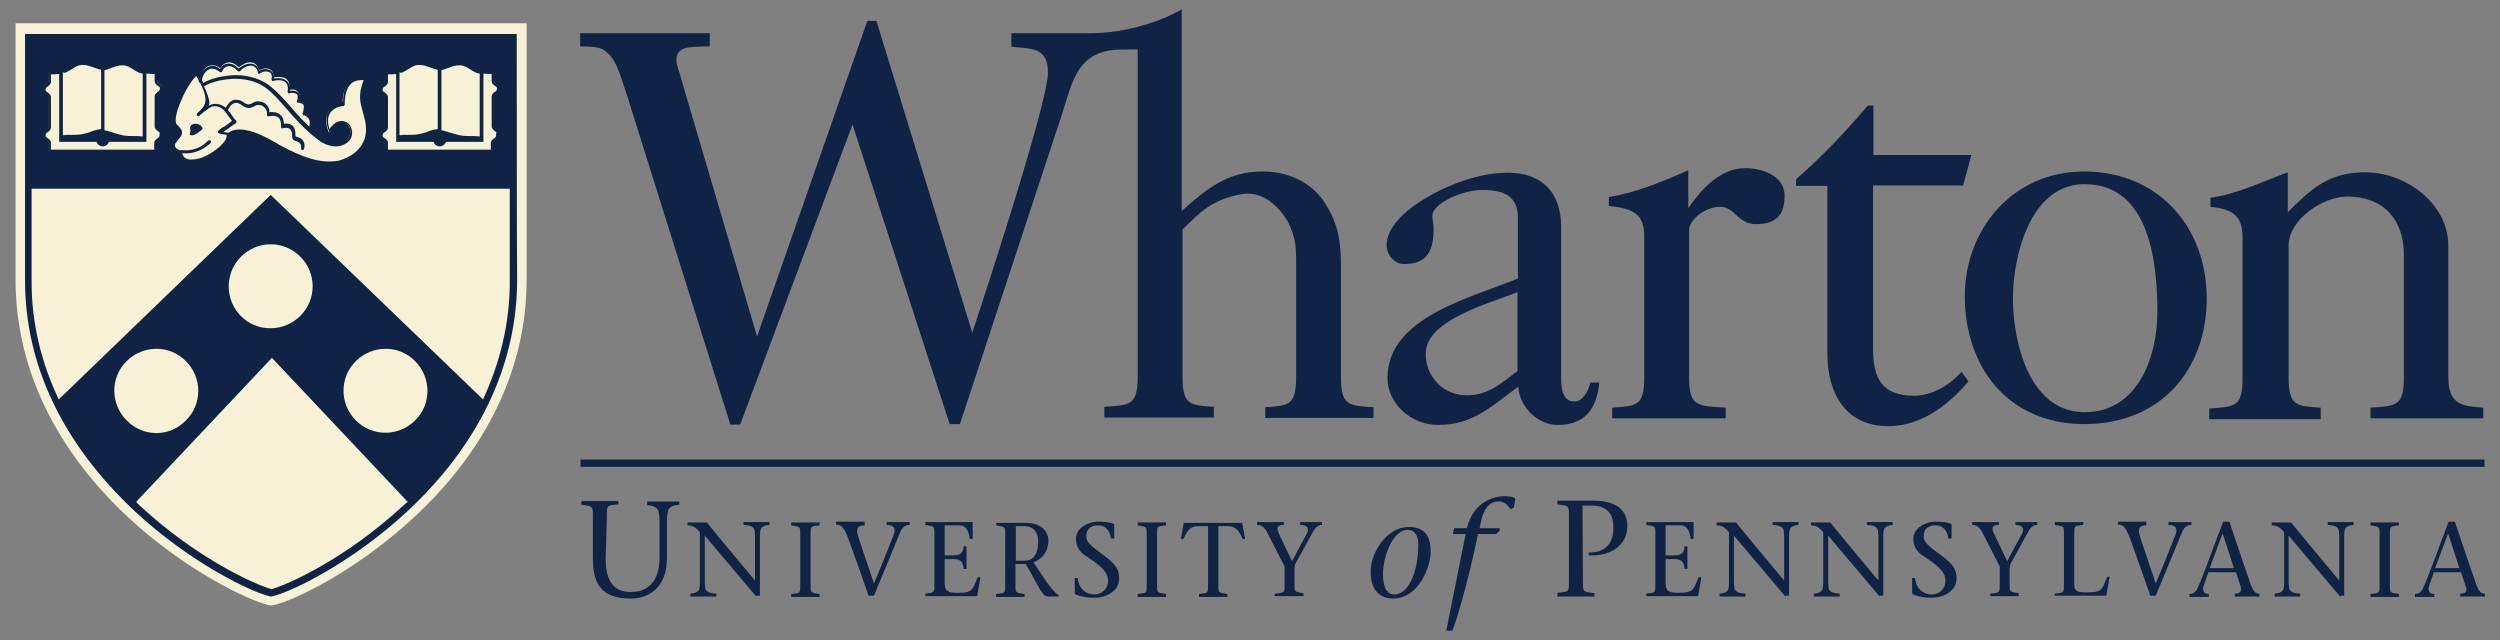 <?xml version="1.0" encoding="UTF-8"?> <svg xmlns="http://www.w3.org/2000/svg" width="125" height="32" viewBox="0 0 125 32" fill="none"><rect x="0" y="0" width="125" height="32" fill="#808080" stroke="none"/><path d="M26.332 1.163H0.778C0.778 1.163 0.778 13.837 0.778 13.919C0.757 19.454 3.844 23.487 6.415 25.873C9.255 28.507 12.382 30.009 13.431 30.256L13.555 30.276L13.678 30.256C14.728 30.029 17.855 28.507 20.694 25.873C23.287 23.487 26.352 19.454 26.332 13.919C26.332 13.755 26.332 1.163 26.332 1.163Z" fill="#F7F1D5"></path><path d="M24.767 6.516C24.808 6.537 24.829 6.578 24.87 6.619C24.891 6.66 24.911 6.722 24.911 6.763C24.911 6.825 24.891 6.866 24.87 6.907C24.85 6.948 24.808 6.969 24.767 7.01C24.706 7.051 24.644 7.092 24.644 7.175V7.627H21.948H19.253V7.175C19.253 7.113 19.192 7.051 19.13 7.01C19.089 6.989 19.068 6.948 19.027 6.907C19.006 6.866 18.986 6.804 18.986 6.763C18.986 6.701 19.006 6.66 19.027 6.619C19.047 6.578 19.089 6.557 19.13 6.516C19.192 6.475 19.253 6.434 19.253 6.352V4.85C19.253 4.788 19.192 4.726 19.13 4.685C19.089 4.665 19.068 4.623 19.027 4.582C19.006 4.541 18.986 4.479 18.986 4.438C18.986 4.377 19.006 4.335 19.027 4.294C19.047 4.253 19.089 4.232 19.13 4.191C19.192 4.15 19.253 4.109 19.253 4.027V3.554H19.315C19.624 3.554 19.891 3.554 20.097 3.471C20.159 3.451 20.261 3.389 20.323 3.348C20.488 3.245 20.673 3.142 20.961 3.142C21.187 3.142 21.393 3.224 21.578 3.307C21.702 3.368 21.846 3.409 21.928 3.409H21.969C22.051 3.409 22.175 3.368 22.319 3.307C22.504 3.245 22.71 3.142 22.936 3.142C23.204 3.142 23.409 3.265 23.574 3.348C23.636 3.389 23.718 3.451 23.8 3.471C23.985 3.554 24.273 3.554 24.582 3.554H24.644V4.006C24.644 4.068 24.706 4.13 24.767 4.171C24.788 4.191 24.829 4.232 24.87 4.274C24.891 4.315 24.911 4.377 24.911 4.418C24.911 4.479 24.891 4.521 24.87 4.562C24.85 4.603 24.808 4.623 24.767 4.665C24.706 4.706 24.644 4.747 24.644 4.829V6.311C24.644 6.413 24.706 6.455 24.767 6.516ZM18.183 7.278C17.772 7.936 16.97 8.101 16.949 8.101C16.784 8.121 16.64 8.142 16.455 8.142C15.632 8.142 14.85 7.792 14.069 7.36C13.986 7.319 13.883 7.257 13.78 7.195C13.287 6.928 12.587 6.537 11.99 6.537C11.826 6.537 11.661 6.557 11.497 6.66L11.476 6.681V6.701C11.476 6.763 11.456 6.866 11.435 6.907C11.332 7.175 11.044 7.422 10.879 7.545C10.53 7.792 10.098 8.039 9.583 8.039C9.501 8.039 9.419 8.018 9.377 8.018C9.275 7.998 9.213 7.936 9.151 7.854C9.131 7.812 9.089 7.771 9.089 7.73C9.069 7.689 9.069 7.668 9.069 7.607V7.586L9.048 7.566C8.842 7.504 8.719 7.36 8.719 7.216C8.719 7.092 8.801 6.989 8.884 6.887C9.028 6.722 9.151 6.578 8.945 6.393C8.925 6.372 8.904 6.372 8.884 6.352C8.863 6.331 8.822 6.311 8.822 6.29C8.657 6.105 8.76 5.734 8.801 5.508V5.488C8.863 5.241 8.966 4.994 9.11 4.706C9.295 4.335 9.521 3.903 9.83 3.656C9.83 3.656 9.851 3.636 9.851 3.656C9.871 3.656 9.871 3.656 9.871 3.677C9.871 3.698 9.912 3.739 9.954 3.821L10.015 3.903L10.036 3.8C10.118 3.533 10.262 3.348 10.468 3.286C10.674 3.224 10.879 3.307 10.982 3.389L11.023 3.409L11.044 3.368C11.106 3.265 11.229 3.142 11.435 3.121C11.641 3.101 11.826 3.265 11.929 3.348L11.949 3.368L11.97 3.348C12.073 3.265 12.32 3.08 12.566 3.121C12.813 3.142 12.896 3.368 12.916 3.451L12.937 3.512L12.999 3.492C13.122 3.43 13.328 3.368 13.534 3.492C13.657 3.574 13.678 3.718 13.678 3.821V3.883L13.739 3.862C13.904 3.842 14.192 3.821 14.357 3.986C14.48 4.13 14.501 4.294 14.48 4.438L14.459 4.5L14.521 4.479C14.665 4.459 14.83 4.479 14.933 4.644C14.994 4.747 14.974 4.911 14.953 4.973V5.055L14.994 5.076C15.077 5.097 15.2 5.138 15.262 5.261C15.282 5.344 15.282 5.488 15.241 5.652L15.221 5.693L15.262 5.714C15.323 5.734 15.467 5.817 15.529 5.94C15.591 6.064 15.591 6.249 15.509 6.434L15.488 6.455L15.509 6.475C15.673 6.64 15.858 6.784 16.044 6.907C16.393 7.175 16.949 7.298 17.34 6.989C17.484 6.866 17.546 6.66 17.504 6.455C17.463 6.29 17.34 6.146 17.175 6.105C16.887 6.043 16.661 6.311 16.476 6.599C16.476 6.619 16.455 6.619 16.455 6.619L16.434 6.599C16.27 6.208 16.27 5.858 16.414 5.59C16.537 5.385 16.805 5.22 17.093 5.179H17.134V5.138C17.134 4.644 17.258 4.315 17.484 4.088C17.628 3.965 17.875 3.821 18.307 3.883C18.327 3.883 18.327 3.883 18.327 3.903C18.327 3.924 18.327 3.924 18.327 3.924C18.019 4.706 18.081 4.973 18.266 5.611C18.286 5.673 18.286 5.734 18.307 5.776C18.492 6.352 18.451 6.866 18.183 7.278ZM7.917 6.516C7.958 6.537 7.978 6.578 8.02 6.619C8.04 6.66 8.061 6.722 8.061 6.763C8.061 6.825 8.04 6.866 8.02 6.907C7.999 6.948 7.958 6.969 7.917 7.01C7.855 7.051 7.793 7.092 7.793 7.175V7.627H5.118H2.444V7.175C2.444 7.113 2.382 7.051 2.32 7.01C2.279 6.989 2.259 6.948 2.217 6.907C2.197 6.866 2.176 6.804 2.176 6.763C2.176 6.701 2.197 6.66 2.217 6.619C2.238 6.578 2.279 6.557 2.32 6.516C2.382 6.475 2.444 6.434 2.444 6.352V4.85C2.444 4.788 2.382 4.726 2.32 4.685C2.279 4.665 2.259 4.623 2.217 4.582C2.197 4.541 2.176 4.479 2.176 4.438C2.176 4.377 2.197 4.335 2.217 4.294C2.238 4.253 2.279 4.232 2.32 4.191C2.382 4.15 2.444 4.109 2.444 4.027V3.554H2.506C2.814 3.554 3.082 3.554 3.287 3.471C3.349 3.451 3.452 3.389 3.514 3.348C3.678 3.245 3.863 3.142 4.151 3.142C4.378 3.142 4.584 3.224 4.769 3.307C4.892 3.368 5.036 3.409 5.118 3.409H5.16C5.242 3.409 5.365 3.368 5.509 3.307C5.695 3.245 5.9 3.142 6.127 3.142C6.394 3.142 6.6 3.265 6.764 3.348C6.826 3.389 6.908 3.451 6.991 3.471C7.176 3.554 7.464 3.554 7.773 3.554H7.834V4.006C7.834 4.068 7.896 4.13 7.958 4.171C7.978 4.191 8.02 4.232 8.061 4.274C8.081 4.315 8.102 4.377 8.102 4.418C8.102 4.479 8.081 4.521 8.061 4.562C8.04 4.603 7.999 4.623 7.958 4.665C7.896 4.706 7.834 4.747 7.834 4.829V6.311C7.814 6.413 7.875 6.455 7.917 6.516ZM1.415 1.846C1.415 1.846 1.436 9.253 1.415 9.212H25.693C25.693 5.734 25.693 1.846 25.693 1.846H1.415Z" fill="#0F2445"></path><path d="M9.771 6.186C9.853 6.186 9.935 6.206 10.018 6.268C10.038 6.289 10.079 6.309 10.079 6.33C10.141 6.392 10.141 6.474 10.059 6.515C9.997 6.556 9.935 6.618 9.894 6.639C9.791 6.7 9.627 6.824 9.503 6.741C9.441 6.7 9.565 6.618 9.503 6.412C9.503 6.248 9.647 6.186 9.771 6.186Z" fill="#0F2445"></path><path d="M9.809 3.8C9.541 4.068 9.336 4.438 9.171 4.767C9.048 5.035 8.945 5.282 8.863 5.529V5.549C8.821 5.714 8.719 6.084 8.842 6.228C8.863 6.249 8.883 6.249 8.904 6.29C8.924 6.311 8.945 6.311 8.965 6.352C9.233 6.619 9.048 6.825 8.904 6.99C8.842 7.092 8.739 7.175 8.739 7.257C8.739 7.442 8.965 7.524 9.048 7.524C9.068 7.545 9.109 7.545 9.109 7.586C9.109 7.648 9.13 7.689 9.13 7.73C9.151 7.771 9.151 7.792 9.192 7.833C9.233 7.895 9.315 7.936 9.377 7.957C9.439 7.977 9.5 7.977 9.562 7.977C10.056 7.977 10.467 7.73 10.796 7.483C11.002 7.339 11.249 7.092 11.311 6.907C11.332 6.846 11.332 6.804 11.332 6.743L10.982 6.681C10.982 6.681 10.982 6.681 10.961 6.681C10.92 6.66 10.899 6.64 10.899 6.619C10.879 6.557 10.961 6.496 11.064 6.413C11.105 6.393 11.126 6.352 11.188 6.352C11.373 6.228 11.517 6.105 11.599 6.043C11.496 5.92 11.434 5.817 11.352 5.714C11.29 5.632 11.249 5.57 11.208 5.529C11.043 5.344 10.735 5.22 10.488 5.385C10.385 5.446 10.303 5.529 10.2 5.59C10.138 5.652 10.035 5.714 9.953 5.796C9.932 5.817 9.891 5.817 9.85 5.776C9.83 5.755 9.83 5.714 9.85 5.673C9.871 5.652 9.871 5.652 9.891 5.632C10.015 5.529 10.262 5.282 10.262 5.097C10.344 4.685 9.953 4.027 9.809 3.8ZM11.99 6.475C12.586 6.475 13.286 6.846 13.821 7.154C13.924 7.216 14.027 7.278 14.109 7.319C15.014 7.792 15.94 8.203 16.907 8.039C16.907 8.039 17.689 7.874 18.08 7.257C18.327 6.866 18.368 6.393 18.203 5.837C18.183 5.776 18.183 5.714 18.162 5.673C17.998 5.097 17.895 4.747 18.183 4.006C17.854 3.986 17.648 4.088 17.545 4.191C17.339 4.397 17.236 4.726 17.236 5.22C17.236 5.261 17.216 5.282 17.175 5.302C16.866 5.323 16.619 5.467 16.496 5.673C16.372 5.878 16.372 6.125 16.475 6.455C16.619 6.249 16.866 5.981 17.195 6.064C17.401 6.105 17.545 6.269 17.586 6.475C17.648 6.722 17.566 6.969 17.38 7.113C16.948 7.463 16.352 7.319 15.961 7.031C15.508 6.701 15.056 6.269 14.582 5.734C14.5 5.632 14.418 5.549 14.335 5.446C14.027 5.097 13.718 4.726 13.348 4.438C12.772 3.986 12.072 3.924 11.599 3.944C11.27 3.965 10.632 4.047 10.2 4.315C10.323 4.582 10.467 4.911 10.467 5.158C10.467 5.2 10.447 5.241 10.447 5.282C10.755 5.097 11.126 5.22 11.352 5.446C11.393 5.508 11.455 5.57 11.517 5.652C11.599 5.776 11.681 5.92 11.805 6.023C11.825 6.043 11.825 6.064 11.825 6.084C11.825 6.105 11.805 6.125 11.805 6.146C11.805 6.146 11.599 6.29 11.311 6.496C11.27 6.516 11.249 6.557 11.188 6.578L11.167 6.599L11.414 6.64C11.62 6.496 11.805 6.475 11.99 6.475ZM16.455 8.203C15.611 8.203 14.85 7.854 14.047 7.422C13.965 7.38 13.862 7.319 13.759 7.257C13.121 6.907 12.155 6.393 11.537 6.722C11.537 6.804 11.517 6.887 11.496 6.948C11.393 7.216 11.085 7.483 10.92 7.586C10.57 7.854 10.138 8.101 9.603 8.101C9.521 8.101 9.439 8.08 9.377 8.059C9.274 8.039 9.192 7.957 9.109 7.874C9.089 7.833 9.048 7.792 9.027 7.73C9.007 7.689 9.007 7.648 9.007 7.607C8.78 7.566 8.636 7.401 8.636 7.216C8.636 7.072 8.739 6.948 8.821 6.866C8.986 6.681 9.027 6.599 8.883 6.455C8.863 6.434 8.863 6.434 8.821 6.413C8.78 6.393 8.76 6.372 8.739 6.352C8.554 6.146 8.657 5.776 8.719 5.529V5.508C8.78 5.261 8.883 5.014 9.027 4.726C9.212 4.335 9.439 3.924 9.768 3.656C9.788 3.636 9.809 3.636 9.83 3.636C9.85 3.636 9.871 3.656 9.891 3.656C9.912 3.677 10.035 3.862 10.159 4.15C10.735 3.8 11.537 3.78 11.64 3.759C12.134 3.739 12.875 3.821 13.492 4.294C13.883 4.603 14.191 4.953 14.5 5.302C14.582 5.385 14.665 5.488 14.747 5.59C15.22 6.125 15.652 6.537 16.125 6.866C16.475 7.113 16.989 7.257 17.36 6.948C17.483 6.846 17.545 6.64 17.504 6.455C17.463 6.29 17.36 6.187 17.216 6.146C16.948 6.084 16.743 6.352 16.578 6.599C16.557 6.619 16.537 6.64 16.516 6.619C16.496 6.619 16.455 6.599 16.455 6.578C16.29 6.167 16.269 5.796 16.434 5.529C16.578 5.302 16.825 5.138 17.154 5.076C17.154 4.582 17.278 4.212 17.504 4.006C17.648 3.883 17.915 3.718 18.368 3.8C18.389 3.8 18.409 3.821 18.43 3.842C18.45 3.862 18.45 3.883 18.43 3.903C18.121 4.665 18.203 4.932 18.368 5.57C18.389 5.632 18.389 5.693 18.409 5.734C18.574 6.352 18.533 6.866 18.245 7.298C17.812 7.977 17.01 8.142 16.948 8.162C16.763 8.183 16.619 8.203 16.455 8.203Z" fill="#0F2445"></path><path d="M9.297 7.667C9.236 7.667 9.153 7.667 9.071 7.646C9.03 7.646 9.009 7.605 9.009 7.564C9.009 7.523 9.05 7.502 9.092 7.502C9.441 7.544 9.956 7.502 10.408 7.029C10.429 7.009 10.47 7.009 10.532 7.029C10.552 7.05 10.552 7.091 10.532 7.153C10.162 7.482 9.75 7.667 9.297 7.667Z" fill="#0F2445"></path><path d="M15.487 6.515C15.467 6.515 15.467 6.515 15.467 6.515C15.426 6.495 15.405 6.454 15.426 6.413C15.508 6.227 15.508 6.063 15.446 5.96C15.364 5.795 15.179 5.754 15.179 5.754C15.158 5.754 15.137 5.734 15.137 5.713C15.117 5.692 15.117 5.672 15.137 5.651C15.158 5.59 15.22 5.363 15.179 5.26C15.158 5.178 14.973 5.137 14.911 5.137C14.891 5.137 14.87 5.116 14.85 5.116C14.829 5.116 14.829 5.075 14.85 5.055C14.87 4.993 14.911 4.828 14.87 4.746C14.747 4.581 14.459 4.664 14.459 4.664C14.438 4.684 14.397 4.664 14.397 4.643C14.397 4.623 14.376 4.602 14.376 4.581C14.376 4.581 14.459 4.314 14.294 4.129C14.088 3.923 13.677 4.046 13.656 4.046C13.636 4.067 13.594 4.046 13.594 4.026C13.594 4.005 13.574 3.985 13.574 3.964C13.574 3.944 13.636 3.738 13.512 3.635C13.265 3.47 12.998 3.676 12.998 3.676C12.977 3.697 12.957 3.697 12.936 3.697C12.915 3.676 12.895 3.676 12.895 3.635C12.895 3.614 12.854 3.326 12.586 3.285C12.298 3.244 12.01 3.532 12.01 3.553C11.99 3.573 11.99 3.573 11.948 3.573C11.928 3.573 11.907 3.553 11.887 3.553C11.887 3.553 11.681 3.285 11.434 3.306C11.187 3.326 11.105 3.573 11.105 3.573C11.084 3.594 11.084 3.614 11.043 3.614C11.023 3.614 11.002 3.614 10.981 3.594C10.981 3.594 10.735 3.367 10.488 3.45C10.179 3.573 10.097 3.944 10.076 4.067C10.056 4.108 10.035 4.129 9.994 4.129C9.953 4.108 9.932 4.088 9.932 4.046C9.953 3.902 10.056 3.47 10.447 3.326C10.673 3.244 10.899 3.347 11.002 3.45C11.064 3.347 11.187 3.182 11.414 3.182C11.66 3.162 11.846 3.347 11.928 3.429C12.051 3.326 12.298 3.162 12.566 3.182C12.792 3.203 12.915 3.388 12.957 3.532C13.08 3.47 13.306 3.388 13.533 3.532C13.697 3.635 13.697 3.8 13.697 3.923C13.862 3.902 14.171 3.882 14.356 4.067C14.52 4.232 14.52 4.417 14.5 4.54C14.623 4.52 14.85 4.52 14.973 4.705C15.035 4.828 15.035 4.972 14.993 5.075C15.096 5.096 15.24 5.157 15.302 5.281C15.343 5.404 15.302 5.59 15.281 5.692C15.364 5.713 15.487 5.816 15.57 5.96C15.652 6.124 15.631 6.31 15.549 6.536C15.528 6.495 15.508 6.515 15.487 6.515Z" fill="#0F2445"></path><path d="M15.118 7.504C15.077 7.504 15.057 7.463 15.057 7.422C15.077 7.154 14.933 7.092 14.789 7.051C14.748 7.031 14.727 7.031 14.686 7.01C14.625 6.969 14.604 6.866 14.604 6.784C14.604 6.681 14.604 6.578 14.522 6.475C14.398 6.331 14.131 6.414 14.131 6.414C14.11 6.434 14.069 6.414 14.069 6.393C14.049 6.372 14.049 6.352 14.049 6.331C14.049 6.331 14.09 6.023 13.925 5.879C13.781 5.755 13.514 5.796 13.431 5.817C13.411 5.817 13.39 5.817 13.37 5.796C13.349 5.776 13.349 5.755 13.349 5.735C13.37 5.549 13.287 5.405 13.143 5.302C13.02 5.241 12.876 5.22 12.773 5.282C12.464 5.447 12.361 5.447 12.032 5.22C11.929 5.158 11.826 5.117 11.724 5.158C11.6 5.179 11.497 5.302 11.415 5.467C11.394 5.488 11.353 5.529 11.312 5.488C11.291 5.467 11.25 5.426 11.291 5.385C11.394 5.179 11.538 5.035 11.703 4.994C11.847 4.973 11.991 4.994 12.114 5.076C12.382 5.261 12.444 5.261 12.691 5.117C12.855 5.035 13.04 5.056 13.205 5.138C13.37 5.241 13.472 5.405 13.472 5.611C13.596 5.591 13.843 5.591 14.007 5.735C14.172 5.858 14.193 6.084 14.193 6.187C14.316 6.167 14.522 6.167 14.645 6.311C14.769 6.434 14.769 6.599 14.769 6.702C14.769 6.743 14.769 6.804 14.789 6.825C14.81 6.825 14.83 6.846 14.851 6.846C14.995 6.887 15.262 6.969 15.221 7.381C15.18 7.483 15.16 7.504 15.118 7.504Z" fill="#0F2445"></path><path d="M7.979 6.763C7.979 6.784 7.958 6.825 7.958 6.845C7.938 6.866 7.917 6.907 7.876 6.907C7.814 6.969 7.711 7.03 7.711 7.154V7.483H5.119H2.547V7.154C2.547 7.03 2.465 6.969 2.383 6.907C2.362 6.886 2.321 6.866 2.3 6.845C2.28 6.825 2.28 6.784 2.28 6.763C2.28 6.742 2.3 6.701 2.3 6.681C2.321 6.66 2.341 6.619 2.383 6.619C2.444 6.557 2.547 6.495 2.547 6.372V4.87C2.547 4.747 2.465 4.685 2.383 4.623C2.362 4.603 2.321 4.582 2.3 4.561C2.28 4.541 2.28 4.5 2.28 4.479C2.28 4.459 2.3 4.417 2.3 4.397C2.321 4.376 2.341 4.335 2.383 4.335C2.444 4.273 2.547 4.212 2.547 4.088V3.718C2.547 3.718 2.547 3.718 2.568 3.718C2.691 3.718 2.835 3.718 2.959 3.697V7.092H4.831C4.852 7.216 4.996 7.318 5.14 7.318C5.284 7.318 5.407 7.216 5.448 7.092H7.321V3.677C7.444 3.697 7.588 3.697 7.711 3.697H7.732V4.047C7.732 4.171 7.814 4.232 7.897 4.294C7.917 4.315 7.958 4.335 7.979 4.356C8 4.376 8 4.417 8 4.438C8 4.459 7.979 4.5 7.979 4.52C7.958 4.541 7.938 4.582 7.897 4.582C7.835 4.644 7.732 4.705 7.732 4.829V6.31C7.732 6.434 7.814 6.495 7.897 6.557C7.917 6.578 7.958 6.598 7.979 6.619C7.979 6.681 7.979 6.722 7.979 6.763ZM3.35 3.594C3.432 3.553 3.514 3.512 3.597 3.45C3.761 3.348 3.905 3.245 4.152 3.245C4.358 3.245 4.543 3.327 4.728 3.389C4.852 3.43 4.954 3.471 5.057 3.492V6.454H5.037C4.893 6.475 4.687 6.516 4.461 6.619C4.399 6.639 4.296 6.66 4.234 6.681C4.008 6.742 3.782 6.742 3.555 6.742C3.411 6.742 3.267 6.742 3.144 6.763V3.615C3.206 3.656 3.288 3.636 3.35 3.594ZM5.531 3.409C5.695 3.348 5.901 3.265 6.107 3.265C6.354 3.265 6.498 3.368 6.662 3.471C6.724 3.512 6.827 3.574 6.909 3.615C6.971 3.636 7.053 3.677 7.135 3.677V6.825C7.012 6.804 6.868 6.804 6.724 6.804C6.498 6.804 6.271 6.804 6.045 6.742C5.983 6.722 5.88 6.701 5.819 6.681C5.592 6.619 5.366 6.537 5.243 6.516C5.243 6.516 5.243 6.516 5.222 6.516V3.512C5.325 3.492 5.428 3.45 5.531 3.409ZM7.958 6.475C7.897 6.434 7.856 6.413 7.856 6.351V4.87C7.856 4.829 7.876 4.808 7.958 4.747C8 4.726 8.041 4.685 8.082 4.623C8.102 4.561 8.144 4.5 8.144 4.459C8.144 4.417 8.123 4.335 8.082 4.294C8.061 4.253 8.02 4.212 7.958 4.171C7.897 4.129 7.856 4.109 7.856 4.047V3.512H7.732C7.465 3.512 7.156 3.512 6.971 3.43C6.909 3.409 6.827 3.368 6.765 3.306C6.6 3.204 6.415 3.08 6.107 3.08C5.88 3.08 5.654 3.162 5.469 3.245C5.345 3.306 5.222 3.348 5.14 3.348H5.119H5.098C5.016 3.348 4.893 3.306 4.769 3.245C4.584 3.183 4.378 3.08 4.131 3.08C3.843 3.08 3.638 3.204 3.473 3.306C3.411 3.348 3.329 3.389 3.267 3.43C3.082 3.512 2.774 3.512 2.506 3.512H2.424V4.047C2.424 4.088 2.403 4.109 2.321 4.171C2.28 4.191 2.239 4.232 2.197 4.294C2.156 4.356 2.136 4.417 2.136 4.459C2.136 4.52 2.156 4.582 2.197 4.623C2.218 4.664 2.259 4.705 2.321 4.747C2.383 4.788 2.424 4.808 2.424 4.87V6.351C2.424 6.393 2.403 6.413 2.321 6.475C2.28 6.495 2.239 6.537 2.197 6.598C2.177 6.66 2.136 6.722 2.136 6.763C2.136 6.825 2.156 6.886 2.197 6.928C2.218 6.969 2.259 7.01 2.321 7.051C2.383 7.092 2.424 7.113 2.424 7.174V7.668H5.16H7.897V7.174C7.897 7.133 7.917 7.113 8 7.051C8.041 7.03 8.082 6.989 8.123 6.928C8.164 6.866 8.185 6.804 8.185 6.763C8.185 6.701 8.164 6.639 8.123 6.598C8.041 6.537 8 6.495 7.958 6.475ZM24.809 6.763C24.809 6.784 24.788 6.825 24.788 6.845C24.768 6.866 24.747 6.907 24.706 6.907C24.644 6.969 24.541 7.03 24.541 7.154V7.483H21.97H19.398V7.154C19.398 7.03 19.316 6.969 19.233 6.907C19.213 6.886 19.172 6.866 19.151 6.845C19.13 6.825 19.13 6.784 19.13 6.763C19.13 6.742 19.151 6.701 19.151 6.681C19.172 6.66 19.192 6.619 19.233 6.619C19.295 6.557 19.398 6.495 19.398 6.372V4.87C19.398 4.747 19.316 4.685 19.233 4.623C19.213 4.603 19.172 4.582 19.151 4.561C19.13 4.541 19.13 4.5 19.13 4.479C19.13 4.459 19.151 4.417 19.151 4.397C19.172 4.376 19.192 4.335 19.233 4.335C19.295 4.273 19.398 4.212 19.398 4.088V3.718C19.398 3.718 19.398 3.718 19.419 3.718C19.542 3.718 19.686 3.718 19.809 3.697V7.092H21.682C21.702 7.216 21.846 7.318 21.99 7.318C22.134 7.318 22.258 7.216 22.299 7.092H24.171V3.677C24.295 3.697 24.439 3.697 24.562 3.697H24.583V4.047C24.583 4.171 24.665 4.232 24.747 4.294C24.768 4.315 24.809 4.335 24.83 4.356C24.85 4.376 24.85 4.417 24.85 4.438C24.85 4.459 24.83 4.5 24.83 4.52C24.809 4.541 24.788 4.582 24.747 4.582C24.686 4.644 24.583 4.705 24.583 4.829V6.31C24.583 6.434 24.665 6.495 24.747 6.557C24.768 6.578 24.809 6.598 24.83 6.619C24.788 6.681 24.809 6.722 24.809 6.763ZM20.18 3.594C20.262 3.553 20.344 3.512 20.427 3.45C20.591 3.348 20.735 3.245 20.982 3.245C21.188 3.245 21.373 3.327 21.558 3.389C21.682 3.43 21.785 3.471 21.887 3.492V6.454H21.867C21.723 6.475 21.517 6.516 21.291 6.619C21.229 6.639 21.126 6.66 21.064 6.681C20.838 6.742 20.612 6.742 20.386 6.742C20.241 6.742 20.097 6.742 19.974 6.763V3.615C20.036 3.656 20.097 3.636 20.18 3.594ZM22.381 3.409C22.546 3.348 22.752 3.265 22.957 3.265C23.204 3.265 23.348 3.368 23.513 3.471C23.575 3.512 23.677 3.574 23.76 3.615C23.821 3.636 23.904 3.677 23.986 3.677V6.825C23.863 6.804 23.719 6.804 23.575 6.804C23.348 6.804 23.122 6.804 22.896 6.742C22.834 6.722 22.731 6.701 22.669 6.681C22.443 6.619 22.217 6.537 22.093 6.516C22.093 6.516 22.093 6.516 22.073 6.516V3.512C22.155 3.492 22.258 3.45 22.381 3.409ZM24.788 6.475C24.727 6.434 24.686 6.413 24.686 6.351V4.87C24.686 4.829 24.706 4.808 24.788 4.747C24.83 4.726 24.871 4.685 24.912 4.623C24.933 4.561 24.974 4.5 24.974 4.459C24.974 4.417 24.953 4.335 24.912 4.294C24.891 4.253 24.85 4.212 24.788 4.171C24.727 4.129 24.686 4.109 24.686 4.047V3.512H24.562C24.295 3.512 23.986 3.512 23.801 3.43C23.739 3.409 23.657 3.368 23.595 3.306C23.43 3.204 23.245 3.08 22.937 3.08C22.71 3.08 22.484 3.162 22.299 3.245C22.175 3.306 22.052 3.348 21.97 3.348H21.949C21.867 3.348 21.743 3.306 21.62 3.245C21.435 3.183 21.229 3.08 20.982 3.08C20.694 3.08 20.488 3.204 20.324 3.306C20.262 3.348 20.18 3.389 20.118 3.43C19.933 3.512 19.624 3.512 19.357 3.512H19.233V4.047C19.233 4.088 19.213 4.109 19.13 4.171C19.089 4.191 19.048 4.232 19.007 4.294C18.986 4.356 18.945 4.417 18.945 4.459C18.945 4.52 18.966 4.582 19.007 4.623C19.027 4.664 19.069 4.705 19.13 4.747C19.192 4.788 19.233 4.808 19.233 4.87V6.351C19.233 6.393 19.213 6.413 19.13 6.475C19.089 6.495 19.048 6.537 19.007 6.598C18.986 6.66 18.945 6.722 18.945 6.763C18.945 6.825 18.966 6.886 19.007 6.928C19.027 6.969 19.069 7.01 19.13 7.051C19.192 7.092 19.233 7.113 19.233 7.174V7.668H21.97H24.706V7.174C24.706 7.133 24.727 7.113 24.809 7.051C24.85 7.03 24.891 6.989 24.933 6.928C24.953 6.866 24.994 6.804 24.994 6.763C24.994 6.701 24.974 6.639 24.933 6.598C24.871 6.537 24.809 6.495 24.788 6.475Z" fill="#0F2445"></path><path d="M24.151 19.971L13.534 9.745L2.938 19.971C2.115 18.243 1.56 16.226 1.58 13.963C1.58 13.901 1.58 11.844 1.58 9.437H25.488C25.488 11.844 25.488 13.901 25.488 13.963C25.509 16.226 24.953 18.243 24.151 19.971ZM20.756 21.02C19.933 21.843 18.596 21.843 17.793 21.02C16.97 20.197 16.97 18.86 17.793 18.057C18.616 17.234 19.953 17.234 20.756 18.057C21.579 18.88 21.579 20.218 20.756 21.02ZM11.435 14.313C11.435 13.161 12.382 12.214 13.534 12.214C14.686 12.214 15.633 13.161 15.633 14.313C15.633 15.465 14.686 16.411 13.534 16.411C12.382 16.432 11.435 15.486 11.435 14.313ZM20.139 25.3C17.299 27.933 14.357 29.25 13.575 29.456C12.793 29.25 9.851 27.933 7.012 25.3C6.95 25.238 6.868 25.176 6.806 25.094L13.596 17.893L20.386 25.094C20.283 25.176 20.2 25.238 20.139 25.3ZM6.333 21.02C5.51 20.197 5.51 18.86 6.333 18.057C7.156 17.234 8.493 17.234 9.296 18.057C10.119 18.88 10.119 20.218 9.296 21.02C8.493 21.864 7.156 21.864 6.333 21.02ZM25.509 2.03C25.509 2.812 25.509 6.124 25.509 9.066H1.601C1.601 6.124 1.601 2.812 1.601 2.03H25.509ZM25.838 1.701H1.251C1.251 1.701 1.251 13.799 1.251 13.963C1.231 19.333 4.234 23.222 6.745 25.567C9.481 28.118 12.567 29.62 13.534 29.826H13.555H13.575C14.542 29.62 17.628 28.118 20.365 25.567C22.875 23.242 25.858 19.333 25.858 13.963C25.838 13.799 25.838 1.701 25.838 1.701Z" fill="#0F2445"></path><path d="M124.205 23.345H29.026V22.975H124.225V23.345H124.205ZM30.282 27.913C30.282 28.88 30.549 29.6 31.557 29.6C32.483 29.6 32.977 28.962 32.977 27.892V25.999C32.977 25.855 32.956 25.732 32.936 25.629C32.915 25.382 32.668 25.279 32.359 25.259V25.073H33.964V25.238C33.635 25.259 33.409 25.361 33.388 25.608C33.368 25.732 33.347 25.835 33.347 25.979V27.913C33.347 29.394 32.421 29.929 31.537 29.929C30.076 29.929 29.644 29.188 29.644 27.954V25.917C29.644 25.279 29.664 25.32 29.068 25.238V25.053H30.919V25.218C30.302 25.279 30.343 25.259 30.343 25.896L30.282 27.913ZM37.812 29.826C36.968 28.839 36.104 27.789 35.24 26.781V29.106C35.24 29.23 35.261 29.312 35.261 29.394C35.281 29.579 35.466 29.662 35.816 29.682V29.826H34.52V29.682C34.787 29.662 34.952 29.579 34.972 29.394C34.993 29.312 34.993 29.23 34.993 29.106V26.617C34.849 26.431 34.684 26.267 34.376 26.267V26.123H35.343C36.125 27.09 36.948 28.057 37.73 29.003H37.75V26.822C37.75 26.699 37.73 26.617 37.73 26.534C37.709 26.349 37.524 26.267 37.174 26.246V26.102H38.47V26.246C38.223 26.267 38.038 26.349 38.018 26.534C37.997 26.617 37.997 26.699 37.997 26.822V29.785H37.812V29.826ZM40.528 29.168C40.528 29.662 40.507 29.62 40.98 29.703V29.847H39.561V29.703C40.034 29.641 40.013 29.682 40.013 29.168V26.802C40.013 26.308 40.034 26.349 39.561 26.267V26.123H40.98V26.267C40.507 26.328 40.528 26.287 40.528 26.802V29.168ZM43.243 26.267C42.956 26.267 42.75 26.349 42.914 26.843C43.12 27.481 43.429 28.365 43.696 29.168C44.046 28.365 44.355 27.563 44.684 26.74C44.807 26.411 44.684 26.246 44.334 26.246V26.102H45.486V26.246C45.322 26.246 45.157 26.308 45.033 26.555C44.581 27.645 44.149 28.715 43.696 29.785H43.429C43.12 28.88 42.75 27.851 42.42 26.946C42.215 26.39 42.071 26.226 41.803 26.226V26.082H43.223L43.243 26.267ZM46.268 29.682C46.741 29.62 46.721 29.662 46.721 29.147V26.781C46.721 26.287 46.741 26.328 46.268 26.246V26.102H48.634V26.946H48.49C48.428 26.555 48.325 26.267 47.955 26.267H47.235V27.769H47.688C48.017 27.769 48.161 27.645 48.181 27.316H48.325V28.448H48.181C48.161 28.139 48.058 27.954 47.688 27.954H47.235V29.147C47.235 29.6 47.441 29.641 47.914 29.641C48.675 29.641 48.634 29.435 48.881 28.859H49.025L48.86 29.806H46.268V29.682ZM49.827 26.143H51.35C51.885 26.143 52.42 26.431 52.42 27.049C52.42 27.584 52.091 27.954 51.679 28.119L52.194 28.9C52.461 29.291 52.749 29.662 52.934 29.765V29.826H52.399C52.091 29.826 51.906 29.25 51.288 28.201H50.774V29.168C50.774 29.662 50.753 29.62 51.227 29.703V29.847H49.807V29.703C50.28 29.641 50.26 29.682 50.26 29.168V26.802C50.26 26.308 50.28 26.349 49.807 26.267L49.827 26.143ZM50.774 28.036H51.227C51.679 28.036 51.906 27.686 51.906 27.09C51.906 26.514 51.597 26.308 51.206 26.308H50.794V28.036H50.774ZM55.547 26.925C55.506 26.555 55.3 26.267 54.889 26.267C54.58 26.267 54.313 26.431 54.313 26.802C54.313 27.172 54.683 27.378 55.218 27.789C55.773 28.201 55.959 28.468 55.959 28.921C55.959 29.559 55.321 29.888 54.683 29.888C54.333 29.888 54.045 29.826 53.778 29.723C53.757 29.703 53.737 29.703 53.737 29.662V28.9H53.881C53.942 29.477 54.333 29.723 54.724 29.723C55.094 29.723 55.403 29.435 55.403 29.044C55.403 28.695 55.218 28.407 54.436 27.892C54.148 27.707 53.798 27.501 53.798 26.925C53.798 26.452 54.333 26.082 54.93 26.082C55.156 26.082 55.465 26.102 55.671 26.184C55.691 26.205 55.712 26.205 55.712 26.246V26.925H55.547ZM57.852 29.168C57.852 29.662 57.831 29.62 58.304 29.703V29.847H56.885V29.703C57.358 29.641 57.337 29.682 57.337 29.168V26.802C57.337 26.308 57.358 26.349 56.885 26.267V26.123H58.304V26.267C57.831 26.328 57.852 26.287 57.852 26.802V29.168ZM60.917 29.168C60.917 29.662 60.897 29.62 61.37 29.703V29.847H59.95V29.703C60.423 29.641 60.403 29.682 60.403 29.168V26.308H59.909C59.456 26.308 59.353 26.596 59.168 26.946H59.045L59.189 26.143H62.111L62.255 26.946H62.131C61.967 26.596 61.843 26.308 61.39 26.308H60.917V29.168ZM63.777 29.682C64.25 29.62 64.23 29.662 64.23 29.147V28.324L63.407 26.72C63.242 26.37 63.098 26.246 62.851 26.246V26.102H64.189V26.246C63.798 26.246 63.839 26.452 63.962 26.72L64.6 28.057L65.32 26.72C65.505 26.411 65.341 26.246 65.011 26.246V26.102H66.102V26.246C65.958 26.246 65.814 26.308 65.67 26.555L64.785 28.16C64.724 28.263 64.724 28.427 64.724 28.551V29.127C64.724 29.62 64.703 29.579 65.176 29.662V29.806H63.736V29.682H63.777ZM68.53 28.571C68.53 27.666 69.312 26.349 70.443 26.349C71.349 26.349 71.534 26.966 71.534 27.584C71.534 28.345 70.937 29.929 69.641 29.929C68.756 29.909 68.53 29.209 68.53 28.571ZM70.916 27.234C70.916 26.514 70.484 26.493 70.382 26.493C69.641 26.493 69.147 27.831 69.147 28.715C69.147 29.065 69.209 29.723 69.723 29.723C70.505 29.703 70.916 28.427 70.916 27.234ZM74.97 26.555L74.805 26.699H73.9C73.571 28.324 73.015 30.485 72.624 31.534H72.316L73.282 26.699H72.645L72.706 26.411H73.344C73.694 24.95 74.908 24.806 75.196 24.806C75.361 24.806 75.69 24.827 75.772 24.93L75.69 25.382L75.525 25.464C75.422 25.279 75.216 25.073 74.928 25.073C74.517 25.073 74.208 25.361 74.044 26.082L73.982 26.411H74.99L74.97 26.555ZM79.146 28.983C79.146 29.62 79.126 29.579 79.722 29.662V29.826H77.871V29.641C78.488 29.579 78.447 29.6 78.447 28.962V25.896C78.447 25.259 78.467 25.3 77.871 25.218V25.032H79.661C80.792 25.032 81.368 25.485 81.368 26.308C81.368 27.296 80.484 27.831 79.434 27.769V27.625C80.299 27.645 80.669 27.131 80.669 26.39C80.669 25.608 80.299 25.279 79.537 25.279H79.126L79.146 28.983ZM82.315 29.682C82.788 29.62 82.767 29.662 82.767 29.147V26.781C82.767 26.287 82.788 26.328 82.315 26.246V26.102H84.681V26.946H84.537C84.475 26.555 84.372 26.267 84.002 26.267H83.282V27.769H83.734C84.064 27.769 84.208 27.645 84.228 27.316H84.372V28.448H84.228C84.208 28.139 84.105 27.954 83.734 27.954H83.282V29.147C83.282 29.6 83.487 29.641 83.961 29.641C84.722 29.641 84.681 29.435 84.928 28.859H85.072L84.907 29.806H82.315V29.682ZM89.269 29.826C88.425 28.839 87.561 27.789 86.697 26.781V29.106C86.697 29.23 86.718 29.312 86.718 29.394C86.738 29.579 86.924 29.662 87.273 29.682V29.826H85.977V29.682C86.245 29.662 86.409 29.579 86.43 29.394C86.45 29.312 86.45 29.23 86.45 29.106V26.617C86.306 26.431 86.142 26.267 85.833 26.267V26.123H86.8C87.582 27.09 88.405 28.057 89.187 29.003H89.207V26.822C89.207 26.699 89.187 26.617 89.187 26.534C89.166 26.349 88.981 26.267 88.631 26.246V26.102H89.927V26.246C89.68 26.267 89.495 26.349 89.475 26.534C89.454 26.617 89.454 26.699 89.454 26.822V29.785H89.29V29.826H89.269ZM93.981 29.826C93.137 28.839 92.273 27.789 91.409 26.781V29.106C91.409 29.23 91.429 29.312 91.429 29.394C91.45 29.579 91.635 29.662 91.985 29.682V29.826H90.689V29.682C90.956 29.662 91.121 29.579 91.141 29.394C91.162 29.312 91.162 29.23 91.162 29.106V26.617C91.018 26.431 90.853 26.267 90.545 26.267V26.123H91.512C92.293 27.09 93.117 28.057 93.898 29.003H93.919V26.822C93.919 26.699 93.898 26.617 93.898 26.534C93.878 26.349 93.693 26.267 93.343 26.246V26.102H94.639V26.246C94.392 26.267 94.207 26.349 94.186 26.534C94.166 26.617 94.166 26.699 94.166 26.822V29.785H93.981V29.826ZM97.417 26.925C97.376 26.555 97.17 26.267 96.758 26.267C96.45 26.267 96.182 26.431 96.182 26.802C96.182 27.172 96.552 27.378 97.087 27.789C97.643 28.201 97.828 28.468 97.828 28.921C97.828 29.559 97.19 29.888 96.552 29.888C96.203 29.888 95.915 29.826 95.647 29.723C95.627 29.703 95.606 29.703 95.606 29.662V28.9H95.75C95.812 29.477 96.203 29.723 96.594 29.723C96.964 29.723 97.273 29.435 97.273 29.044C97.273 28.695 97.087 28.407 96.306 27.892C96.017 27.707 95.668 27.501 95.668 26.925C95.668 26.452 96.203 26.082 96.799 26.082C97.026 26.082 97.334 26.102 97.54 26.184C97.561 26.205 97.581 26.205 97.581 26.246V26.925H97.417ZM99.536 29.682C100.009 29.62 99.988 29.662 99.988 29.147V28.324L99.165 26.72C99.001 26.37 98.857 26.246 98.61 26.246V26.102H99.947V26.246C99.556 26.246 99.577 26.452 99.721 26.72L100.359 28.057L101.079 26.72C101.264 26.411 101.099 26.246 100.77 26.246V26.102H101.861V26.246C101.717 26.246 101.573 26.308 101.429 26.555L100.544 28.16C100.482 28.263 100.482 28.427 100.482 28.551V29.127C100.482 29.62 100.462 29.579 100.935 29.662V29.806H99.515V29.662H99.536V29.682ZM102.745 29.682C103.219 29.62 103.198 29.662 103.198 29.147V26.781C103.198 26.287 103.219 26.328 102.745 26.246V26.102H104.165V26.246C103.692 26.308 103.712 26.267 103.712 26.781V29.23C103.712 29.6 103.918 29.62 104.391 29.62C105.153 29.62 105.112 29.415 105.358 28.839H105.482L105.317 29.785H102.725L102.745 29.682ZM107.334 26.267C107.046 26.267 106.84 26.349 107.004 26.843C107.21 27.481 107.519 28.365 107.786 29.168C108.136 28.365 108.445 27.563 108.774 26.74C108.897 26.411 108.774 26.246 108.424 26.246V26.102H109.576V26.246C109.412 26.246 109.247 26.308 109.124 26.555C108.671 27.645 108.239 28.715 107.786 29.785H107.519C107.19 28.88 106.84 27.851 106.511 26.946C106.305 26.39 106.161 26.226 105.893 26.226V26.082H107.313V26.267H107.334ZM110.42 28.612L110.173 29.312C110.111 29.518 110.193 29.703 110.44 29.703V29.847H109.473V29.703C109.617 29.703 109.782 29.62 109.864 29.435C110.091 28.983 110.708 27.254 111.16 26.082H111.469C111.819 27.131 112.374 28.777 112.539 29.23C112.662 29.538 112.745 29.682 112.971 29.682V29.826H111.737V29.682C112.066 29.682 112.086 29.518 112.025 29.291L111.798 28.612H110.42ZM111.695 28.407L111.14 26.699H111.119L110.482 28.407H111.695ZM117.004 29.826C116.16 28.839 115.296 27.789 114.432 26.781V29.106C114.432 29.23 114.452 29.312 114.452 29.394C114.473 29.579 114.658 29.662 115.008 29.682V29.826H113.732V29.682C114 29.662 114.164 29.579 114.185 29.394C114.206 29.312 114.206 29.23 114.206 29.106V26.617C114.061 26.431 113.897 26.267 113.588 26.267V26.123H114.555C115.337 27.09 116.16 28.057 116.942 29.003H116.963V26.822C116.963 26.699 116.942 26.617 116.942 26.534C116.921 26.349 116.736 26.267 116.386 26.246V26.102H117.683V26.246C117.436 26.267 117.251 26.349 117.23 26.534C117.209 26.617 117.209 26.699 117.209 26.822V29.785H117.045V29.826H117.004ZM119.493 29.168C119.493 29.662 119.473 29.62 119.946 29.703V29.847H118.526V29.703C118.999 29.641 118.979 29.682 118.979 29.168V26.802C118.979 26.308 118.999 26.349 118.526 26.267V26.123H119.946V26.267C119.473 26.328 119.493 26.287 119.493 26.802V29.168ZM121.695 28.612L121.448 29.312C121.386 29.518 121.468 29.703 121.715 29.703V29.847H120.748V29.703C120.892 29.703 121.057 29.62 121.139 29.435C121.365 28.983 121.983 27.254 122.435 26.082H122.744C123.094 27.131 123.649 28.777 123.814 29.23C123.937 29.538 124.02 29.682 124.246 29.682V29.826H123.011V29.682C123.341 29.682 123.361 29.518 123.279 29.291L123.053 28.612H121.695ZM122.97 28.407L122.415 26.699H122.394L121.756 28.407H122.97ZM75.875 18.551V14.601C74.579 15.156 71.287 15.959 71.287 17.687C71.287 18.839 72.151 19.765 73.344 19.765C74.414 19.765 75.052 19.169 75.875 18.551ZM75.895 13.922V10.898C75.895 9.787 75.175 9.498 74.126 9.498C73.097 9.498 71.616 10.177 71.616 10.795C71.616 10.959 71.678 11.165 71.678 11.432C71.678 12.482 71.41 13.202 70.196 13.202C69.682 13.202 69.332 12.708 69.332 12.255C69.332 11.638 69.764 11.062 70.361 10.548C71.657 9.498 73.694 8.634 75.381 8.634C77.13 8.634 78.056 9.663 78.056 11.33V18.778C78.056 19.251 78.056 20.074 78.714 20.074C79.167 20.074 79.434 19.498 79.517 19.127H79.969C79.825 20.465 79.249 21.247 77.891 21.247C76.842 21.247 75.957 20.3 75.916 19.333C74.579 20.3 73.673 21.247 71.904 21.247C70.587 21.247 69.373 20.218 69.373 18.881C69.394 15.835 73.591 14.889 75.895 13.922ZM100.647 14.93C100.647 17.07 101.449 20.609 104.227 20.609C106.922 20.609 107.869 17.79 107.869 15.609C107.869 13.243 107.519 9.21 104.247 9.21C101.49 9.19 100.647 12.852 100.647 14.93ZM98.24 14.807C98.24 11.453 100.647 8.573 104.206 8.573C107.93 8.573 110.337 11.371 110.337 14.91C110.337 18.531 107.992 21.205 104.227 21.205C100.4 21.205 98.24 18.346 98.24 14.807ZM29.006 2.318V1.66H35.487V2.318C34.294 2.338 33.82 2.338 33.82 3.059C33.82 3.079 33.841 3.264 33.944 3.552L37.853 16.823L43.367 1.042H43.82L48.614 16.638C48.614 16.638 52.399 5.24 52.399 3.635C52.399 2.359 51.597 2.441 50.568 2.338V1.66H54.539C56.288 1.66 58.078 1.063 59.086 0.466V10.548C60.321 9.457 61.349 8.573 63.139 8.573C64.456 8.573 65.67 9.149 66.328 10.28C66.925 11.247 67.048 12.173 67.048 13.243V18.839C67.048 20.28 67.419 20.28 68.674 20.362V20.897H63.263V20.362C64.435 20.28 64.806 20.28 64.806 18.839V13.243C64.806 12.358 64.806 11.967 64.415 11.124C63.962 10.321 63.139 9.54 62.111 9.704C60.547 9.972 59.93 10.692 59.127 11.474V18.819C59.127 20.259 59.498 20.259 60.691 20.341V20.876H55.218V20.341C56.514 20.259 56.885 20.259 56.885 18.819V2.482C56.905 2.462 56.432 2.482 55.856 2.482C53.675 2.627 53.613 4.293 52.914 6.268L47.996 21.205H47.482L42.626 6.227L37.009 21.226H36.516L31.351 4.766C31.043 3.902 30.899 3.182 30.446 2.709C30.158 2.483 30.137 2.318 29.006 2.318ZM116.037 20.897V20.383C114.802 20.3 114.432 20.3 114.432 18.86V12.276C114.432 10.98 116.14 9.828 117.353 9.828C119.205 9.828 120.193 11 120.193 12.749V18.86C120.193 20.3 119.822 20.3 118.526 20.383V20.917H124.164V20.383C123.197 20.3 122.415 20.3 122.415 18.86V12.276C122.415 10.198 120.316 8.614 118.259 8.614C116.448 8.614 115.563 9.437 114.391 10.61V8.614C113.156 9.066 111.86 9.704 110.523 9.889V10.342C111.716 10.466 112.127 10.836 112.127 11.906V18.901C112.127 20.341 111.757 20.341 110.461 20.424V20.959H116.037V20.897ZM86.286 20.897V20.383C84.825 20.3 84.455 20.3 84.455 18.86V11.494C84.455 11.042 85.195 10.342 85.998 10.342C86.738 10.322 86.862 11.206 87.808 11.206C88.96 11.206 89.228 10.589 89.228 9.766C89.228 8.902 88.302 8.408 87.253 8.408C86.018 8.408 85.072 9.457 84.413 10.404V8.511C83.117 9.087 81.718 9.663 80.442 9.848V10.301C81.718 10.424 82.212 10.733 82.212 11.823V18.86C82.212 20.3 81.842 20.3 80.607 20.383V20.917H86.286V20.897ZM98.157 9.272L98.569 7.75H93.672V5.281H93.384C92.232 6.639 91.141 7.791 89.804 8.964V9.293H91.368V17.667C91.368 19.662 92.273 21.308 94.413 21.308C96.264 21.308 97.663 19.971 98.425 19.066L98.075 18.593C97.396 19.354 96.511 19.786 95.709 19.786C94.063 19.786 93.651 18.901 93.651 17.379V9.272H98.157Z" fill="#0F2445"></path></svg> 